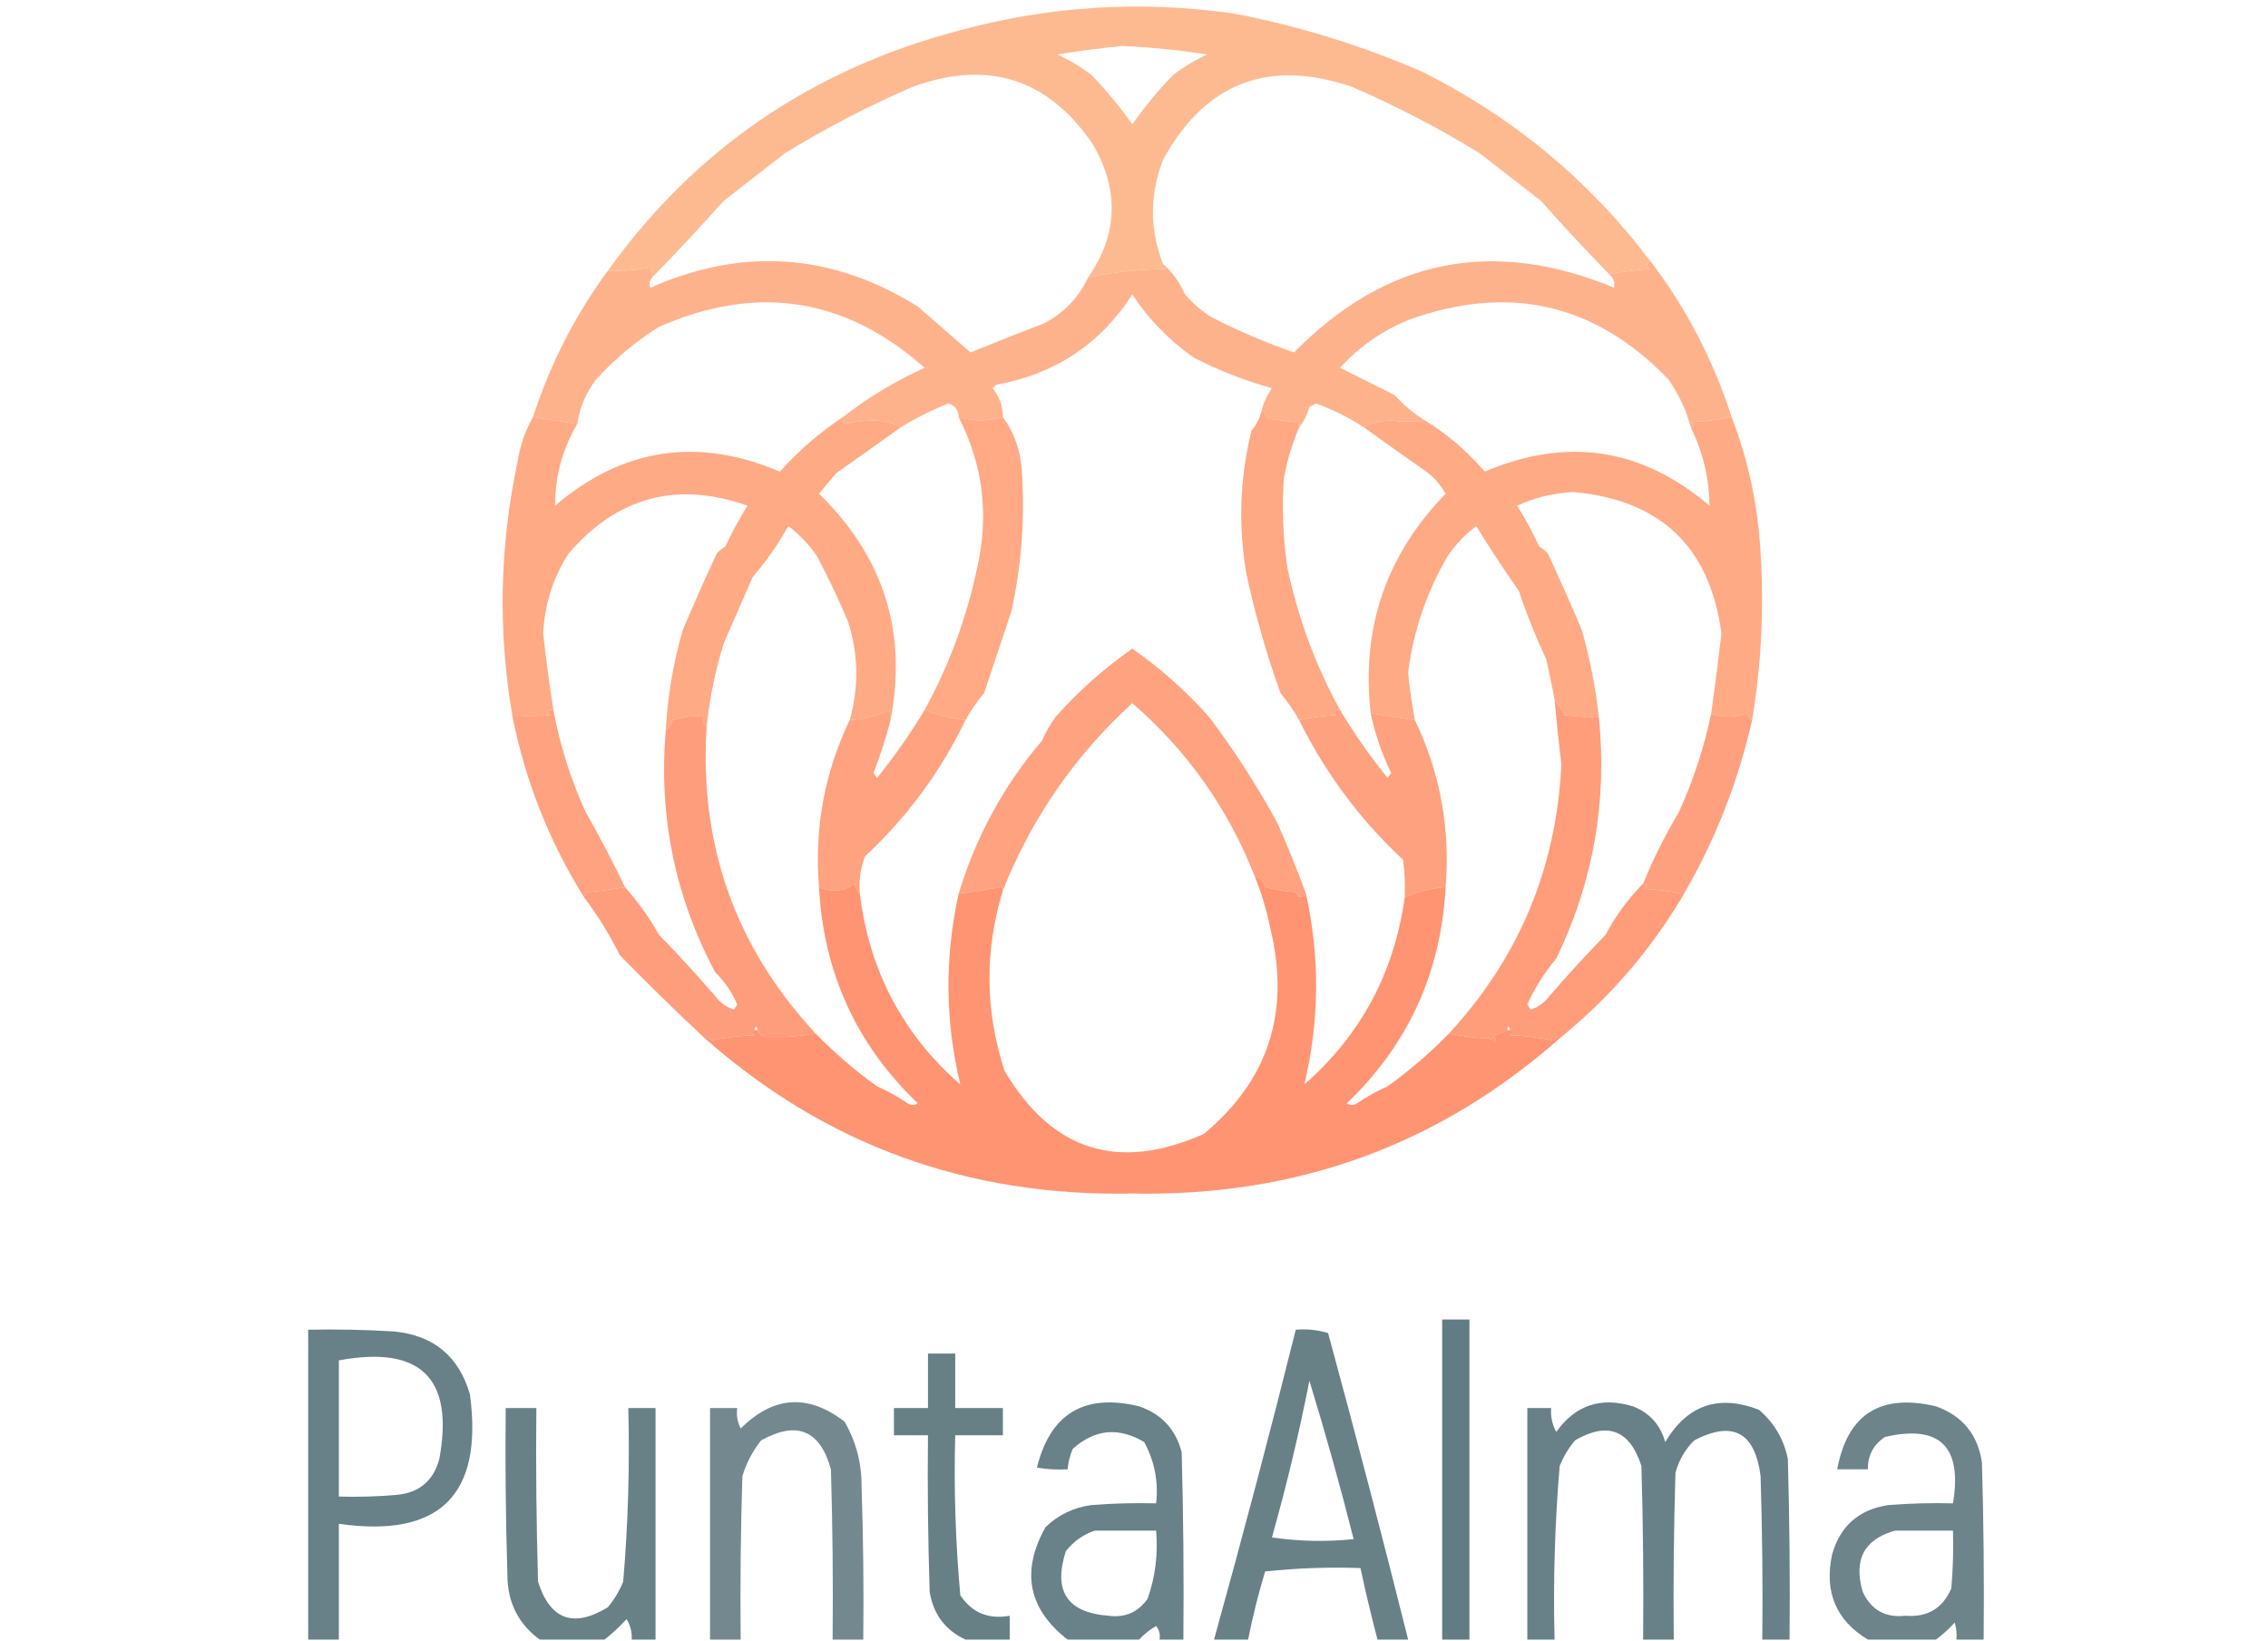 <?xml version="1.0" encoding="UTF-8"?> <svg xmlns="http://www.w3.org/2000/svg" xmlns:xlink="http://www.w3.org/1999/xlink" width="666px" height="482px" style="shape-rendering:geometricPrecision; text-rendering:geometricPrecision; image-rendering:optimizeQuality; fill-rule:evenodd; clip-rule:evenodd"> <g> <path style="opacity:0.927" fill="#fdb589" d="M 484.5,76.5 C 483.402,77.397 483.402,78.23 484.5,79C 480.049,79.334 476.049,79.834 472.5,80.5C 465.692,73.523 459.026,66.357 452.5,59C 446.461,54.322 440.461,49.656 434.5,45C 422.436,37.588 409.936,31.088 397,25.5C 372.391,17.144 353.891,24.311 341.5,47C 337.583,57.165 337.583,67.332 341.5,77.5C 341.611,78.117 341.944,78.617 342.5,79C 334.682,79.048 327.016,79.881 319.5,81.5C 328.236,68.949 328.736,55.949 321,42.5C 307.853,23.108 290.187,17.441 268,25.5C 255.058,31.099 242.558,37.599 230.5,45C 224.539,49.656 218.539,54.322 212.5,59C 205.606,66.723 198.606,74.223 191.5,81.5C 191.649,80.448 191.483,79.448 191,78.5C 186.718,79.361 182.552,79.694 178.5,79.5C 204.045,43.889 238.378,20.389 281.5,9C 308.138,1.731 335.138,0.064 362.5,4C 381.404,7.646 399.737,13.312 417.5,21C 444.244,34.345 466.577,52.845 484.5,76.5 Z M 329.5,13.5 C 337.898,13.878 346.232,14.712 354.5,16C 350.941,17.63 347.608,19.63 344.5,22C 340.163,26.477 336.163,31.311 332.5,36.5C 328.837,31.311 324.837,26.477 320.5,22C 317.392,19.63 314.059,17.63 310.5,16C 316.935,14.961 323.269,14.127 329.5,13.5 Z"></path> </g> <g> <path style="opacity:0.907" fill="#feab81" d="M 319.5,81.5 C 327.016,79.881 334.682,79.048 342.5,79C 341.944,78.617 341.611,78.117 341.5,77.5C 344.289,79.927 346.456,82.927 348,86.5C 350.22,89.021 352.72,91.188 355.5,93C 363.42,97.084 371.587,100.584 380,103.5C 406.961,76.041 438.295,69.707 474,84.5C 474.3,82.934 473.8,81.601 472.5,80.5C 476.049,79.834 480.049,79.334 484.5,79C 483.402,78.23 483.402,77.397 484.5,76.5C 495.086,90.334 503.086,105.667 508.5,122.5C 504.585,123.267 500.585,123.767 496.5,124C 497.738,124.69 497.738,125.19 496.5,125.5C 495.192,120.544 493.025,115.877 490,111.5C 468.547,89.099 443.047,83.266 413.5,94C 405.818,97.178 399.152,101.844 393.5,108C 398.833,110.667 404.167,113.333 409.5,116C 412.203,118.971 415.203,121.471 418.5,123.5C 415.373,123.943 412.04,123.943 408.5,123.5C 405.41,123.522 402.743,124.188 400.5,125.5C 396.16,122.663 391.494,120.33 386.5,118.5C 385.833,118.833 385.167,119.167 384.5,119.5C 383.864,121.78 382.864,123.78 381.5,125.5C 381.389,124.883 381.056,124.383 380.5,124C 377.833,123.667 375.167,123.333 372.5,123C 371.934,122.005 371.267,121.172 370.5,120.5C 371.086,118.16 372.086,115.993 373.5,114C 365.579,111.801 357.912,108.801 350.5,105C 343.309,99.923 337.309,93.756 332.5,86.5C 323.078,101.064 309.745,109.897 292.5,113C 292.167,113.333 291.833,113.667 291.5,114C 293.497,116.492 294.497,119.325 294.5,122.5C 290.299,123.736 285.965,123.736 281.5,122.5C 281.468,120.433 280.468,119.1 278.5,118.5C 273.572,120.457 268.905,122.791 264.5,125.5C 262.257,124.188 259.59,123.522 256.5,123.5C 253.579,123.524 250.746,123.857 248,124.5C 247.536,123.906 247.369,123.239 247.5,122.5C 254.738,116.837 262.738,112.004 271.5,108C 248.23,87.346 222.23,83.346 193.5,96C 186.597,100.327 180.431,105.494 175,111.5C 172.063,115.374 170.229,119.707 169.5,124.5C 165.167,123.833 160.833,123.167 156.5,122.5C 161.579,106.872 168.912,92.539 178.5,79.5C 182.552,79.694 186.718,79.361 191,78.5C 191.483,79.448 191.649,80.448 191.5,81.5C 190.697,82.423 190.53,83.423 191,84.5C 218.118,72.479 244.284,74.312 269.5,90C 274.703,94.542 279.87,99.042 285,103.5C 292.125,100.592 299.291,97.759 306.5,95C 312.405,91.93 316.738,87.43 319.5,81.5 Z"></path> </g> <g> <path style="opacity:0.918" fill="#fea37b" d="M 156.5,122.5 C 160.833,123.167 165.167,123.833 169.5,124.5C 165.15,131.9 162.983,139.9 163,148.5C 182.858,131.567 204.858,128.234 229,138.5C 234.545,132.332 240.711,126.998 247.5,122.5C 247.369,123.239 247.536,123.906 248,124.5C 250.746,123.857 253.579,123.524 256.5,123.5C 259.59,123.522 262.257,124.188 264.5,125.5C 258.268,129.967 251.934,134.467 245.5,139C 243.79,141.036 242.123,143.036 240.5,145C 259.485,163.453 266.485,185.62 261.5,211.5C 261.649,210.448 261.483,209.448 261,208.5C 257.466,210.259 253.632,211.259 249.5,211.5C 252.264,201.796 252.097,192.129 249,182.5C 246.289,176.076 243.289,169.743 240,163.5C 237.688,160.021 234.854,157.021 231.5,154.5C 228.491,159.853 224.991,164.853 221,169.5C 218.162,176.02 215.329,182.52 212.5,189C 210.027,197.005 208.36,205.171 207.5,213.5C 206.596,212.791 206.263,211.791 206.5,210.5C 203.428,210.183 200.428,210.516 197.5,211.5C 197.058,212.739 196.391,213.739 195.5,214.5C 196.031,204.48 197.698,194.647 200.5,185C 203.686,177.458 207.02,169.958 210.5,162.5C 211.242,161.713 212.075,161.047 213,160.5C 214.898,156.372 217.065,152.372 219.5,148.5C 198.824,141.225 181.324,145.892 167,162.5C 162.424,169.628 159.924,177.461 159.5,186C 160.336,193.533 161.336,201.033 162.5,208.5C 160.621,208.393 160.288,208.893 161.5,210C 157.634,210.298 153.968,210.464 150.5,210.5C 146.186,185.427 146.686,160.427 152,135.5C 152.746,130.823 154.246,126.489 156.5,122.5 Z"></path> </g> <g> <path style="opacity:0.92" fill="#fea37b" d="M 508.5,122.5 C 513.424,135.28 516.257,148.614 517,162.5C 518.037,178.944 517.203,195.278 514.5,211.5C 513.778,211.082 513.278,210.416 513,209.5C 509.501,210.797 506.001,210.797 502.5,209.5C 503.598,201.686 504.598,193.853 505.5,186C 502.112,160.614 487.612,146.78 462,144.5C 456.211,144.776 450.711,146.11 445.5,148.5C 447.935,152.372 450.102,156.372 452,160.5C 452.925,161.047 453.758,161.713 454.5,162.5C 457.98,169.958 461.314,177.458 464.5,185C 466.867,193.369 468.534,201.869 469.5,210.5C 466.15,210.665 462.817,210.498 459.5,210C 458.601,208.348 457.601,206.848 456.5,205.5C 455.776,201.496 454.943,197.496 454,193.5C 450.947,187.012 448.28,180.345 446,173.5C 441.64,167.304 437.473,160.971 433.5,154.5C 430.146,157.021 427.312,160.021 425,163.5C 418.845,174.133 415.011,185.467 413.5,197.5C 413.952,202.21 414.619,206.876 415.5,211.5C 411.167,210.833 406.833,210.167 402.5,209.5C 399.668,184.51 407.002,163.01 424.5,145C 423.224,142.719 421.557,140.719 419.5,139C 413.066,134.467 406.732,129.967 400.5,125.5C 402.743,124.188 405.41,123.522 408.5,123.5C 412.04,123.943 415.373,123.943 418.5,123.5C 425.05,127.541 430.883,132.541 436,138.5C 460.142,128.234 482.142,131.567 502,148.5C 501.893,140.406 500.06,132.739 496.5,125.5C 497.738,125.19 497.738,124.69 496.5,124C 500.585,123.767 504.585,123.267 508.5,122.5 Z"></path> </g> <g> <path style="opacity:0.921" fill="#fea17a" d="M 370.5,120.5 C 371.267,121.172 371.934,122.005 372.5,123C 375.167,123.333 377.833,123.667 380.5,124C 381.056,124.383 381.389,124.883 381.5,125.5C 379.447,130.289 377.947,135.289 377,140.5C 376.418,149.194 376.752,157.861 378,166.5C 381.116,181.359 386.283,195.359 393.5,208.5C 391.621,208.393 391.288,208.893 392.5,210C 388.644,210.177 384.977,210.677 381.5,211.5C 379.936,208.726 378.103,206.059 376,203.5C 371.873,191.983 368.54,180.317 366,168.5C 363.567,154.372 364.067,140.372 367.5,126.5C 368.963,124.711 369.963,122.711 370.5,120.5 Z"></path> </g> <g> <path style="opacity:0.914" fill="#fea17a" d="M 281.5,122.5 C 285.965,123.736 290.299,123.736 294.5,122.5C 297.687,126.852 299.52,131.852 300,137.5C 301.054,151.645 300.054,165.645 297,179.5C 294.352,187.445 291.685,195.445 289,203.5C 286.897,206.059 285.064,208.726 283.5,211.5C 279.38,211.023 275.38,210.023 271.5,208.5C 278.717,195.359 283.884,181.359 287,166.5C 290.458,151.059 288.625,136.392 281.5,122.5 Z"></path> </g> <g> <path style="opacity:0.909" fill="#fe9973" d="M 162.5,208.5 C 164.433,218.903 167.6,228.903 172,238.5C 176.123,245.72 179.957,253.053 183.5,260.5C 179.881,261.18 176.214,261.68 172.5,262C 171.944,262.383 171.611,262.883 171.5,263.5C 161.328,247.196 154.328,229.529 150.5,210.5C 153.968,210.464 157.634,210.298 161.5,210C 160.288,208.893 160.621,208.393 162.5,208.5 Z"></path> </g> <g> <path style="opacity:0.913" fill="#fe9973" d="M 261.5,211.5 C 260.161,216.711 258.494,221.877 256.5,227C 256.833,227.5 257.167,228 257.5,228.5C 262.68,222.12 267.347,215.453 271.5,208.5C 275.38,210.023 279.38,211.023 283.5,211.5C 276.201,226.643 266.367,239.976 254,251.5C 252.663,255.026 252.163,258.692 252.5,262.5C 251.732,261.737 251.232,260.737 251,259.5C 247.765,261.839 244.265,262.172 240.5,260.5C 239.095,243.252 242.095,226.919 249.5,211.5C 253.632,211.259 257.466,210.259 261,208.5C 261.483,209.448 261.649,210.448 261.5,211.5 Z"></path> </g> <g> <path style="opacity:0.917" fill="#fe9973" d="M 393.5,208.5 C 397.653,215.453 402.32,222.12 407.5,228.5C 407.833,228 408.167,227.5 408.5,227C 405.809,221.427 403.809,215.593 402.5,209.5C 406.833,210.167 411.167,210.833 415.5,211.5C 422.917,226.997 425.917,243.33 424.5,260.5C 420.261,260.877 416.261,261.877 412.5,263.5C 412.665,259.818 412.499,256.152 412,252.5C 399.343,240.678 389.176,227.011 381.5,211.5C 384.977,210.677 388.644,210.177 392.5,210C 391.288,208.893 391.621,208.393 393.5,208.5 Z"></path> </g> <g> <path style="opacity:0.917" fill="#fe9873" d="M 502.5,209.5 C 506.001,210.797 509.501,210.797 513,209.5C 513.278,210.416 513.778,211.082 514.5,211.5C 510.409,229.551 503.742,246.551 494.5,262.5C 490.585,261.733 486.585,261.233 482.5,261C 483.738,260.31 483.738,259.81 482.5,259.5C 485.451,252.265 488.951,245.265 493,238.5C 497.247,229.178 500.413,219.511 502.5,209.5 Z"></path> </g> <g> <path style="opacity:0.904" fill="#fe9973" d="M 383.5,262.5 C 382.352,263.895 381.352,263.728 380.5,262C 377.447,261.821 374.447,261.321 371.5,260.5C 371.121,258.787 370.121,257.787 368.5,257.5C 360.675,237.503 348.675,220.503 332.5,206.5C 315.616,221.939 302.95,240.272 294.5,261.5C 294.565,261.062 294.399,260.728 294,260.5C 289.873,261.264 285.707,261.931 281.5,262.5C 286.549,245.731 294.716,230.731 306,217.5C 307.08,215.004 308.414,212.67 310,210.5C 316.784,202.874 324.284,196.208 332.5,190.5C 340.716,196.208 348.216,202.874 355,210.5C 362.401,220.287 369.067,230.62 375,241.5C 378.107,248.423 380.94,255.423 383.5,262.5 Z"></path> </g> <g> <path style="opacity:0.907" fill="#fe946f" d="M 207.5,213.5 C 205.312,248.178 215.979,278.178 239.5,303.5C 234.723,304.405 229.723,304.738 224.5,304.5C 223.478,304.145 222.811,303.478 222.5,302.5C 222.167,301.167 221.833,301.167 221.5,302.5C 220.262,302.81 220.262,303.31 221.5,304C 217.247,304.2 213.08,304.7 209,305.5C 208.329,304.748 207.496,304.414 206.5,304.5C 198.148,296.648 189.981,288.648 182,280.5C 178.978,274.439 175.478,268.772 171.5,263.5C 171.611,262.883 171.944,262.383 172.5,262C 176.214,261.68 179.881,261.18 183.5,260.5C 187.302,264.747 190.636,269.414 193.5,274.5C 199.184,280.35 204.684,286.35 210,292.5C 211.413,294.414 213.247,295.747 215.5,296.5C 215.833,296 216.167,295.5 216.5,295C 214.944,291.379 212.777,288.212 210,285.5C 198.189,263.279 193.356,239.612 195.5,214.5C 196.391,213.739 197.058,212.739 197.5,211.5C 200.428,210.516 203.428,210.183 206.5,210.5C 206.263,211.791 206.596,212.791 207.5,213.5 Z"></path> </g> <g> <path style="opacity:0.916" fill="#ff936e" d="M 456.5,205.5 C 457.601,206.848 458.601,208.348 459.5,210C 462.817,210.498 466.15,210.665 469.5,210.5C 472.019,235.388 467.852,259.054 457,281.5C 453.549,285.559 450.716,290.059 448.5,295C 448.833,295.5 449.167,296 449.5,296.5C 451.753,295.747 453.587,294.414 455,292.5C 460.316,286.35 465.816,280.35 471.5,274.5C 474.455,268.899 478.122,263.899 482.5,259.5C 483.738,259.81 483.738,260.31 482.5,261C 486.585,261.233 490.585,261.733 494.5,262.5C 485.089,278.588 473.089,292.588 458.5,304.5C 457.504,304.414 456.671,304.748 456,305.5C 451.92,304.7 447.753,304.2 443.5,304C 444.738,303.31 444.738,302.81 443.5,302.5C 443.167,301.167 442.833,301.167 442.5,302.5C 441.391,303.29 440.058,303.79 438.5,304C 439.762,306.495 439.429,306.828 437.5,305C 433.312,304.824 429.312,304.324 425.5,303.5C 446.023,281.296 457.023,254.963 458.5,224.5C 457.731,218.174 457.065,211.841 456.5,205.5 Z"></path> </g> <g> <path style="opacity:0.942" fill="#ff8e6a" d="M 368.5,257.5 C 370.121,257.787 371.121,258.787 371.5,260.5C 374.447,261.321 377.447,261.821 380.5,262C 381.352,263.728 382.352,263.895 383.5,262.5C 387.636,281.277 387.469,299.944 383,318.5C 399.599,303.979 409.432,285.646 412.5,263.5C 416.261,261.877 420.261,260.877 424.5,260.5C 423.192,285.595 413.525,306.762 395.5,324C 396.5,324.667 397.5,324.667 398.5,324C 401.371,322.065 404.371,320.399 407.5,319C 414.012,314.313 420.012,309.146 425.5,303.5C 429.312,304.324 433.312,304.824 437.5,305C 439.429,306.828 439.762,306.495 438.5,304C 440.058,303.79 441.391,303.29 442.5,302.5C 442.833,302.5 443.167,302.5 443.5,302.5C 444.738,302.81 444.738,303.31 443.5,304C 447.753,304.2 451.92,304.7 456,305.5C 456.671,304.748 457.504,304.414 458.5,304.5C 422.881,336.162 380.881,351.495 332.5,350.5C 284.107,351.492 242.107,336.159 206.5,304.5C 207.496,304.414 208.329,304.748 209,305.5C 213.08,304.7 217.247,304.2 221.5,304C 220.262,303.31 220.262,302.81 221.5,302.5C 221.833,302.5 222.167,302.5 222.5,302.5C 222.811,303.478 223.478,304.145 224.5,304.5C 229.723,304.738 234.723,304.405 239.5,303.5C 244.988,309.146 250.988,314.313 257.5,319C 260.629,320.399 263.629,322.065 266.5,324C 267.5,324.667 268.5,324.667 269.5,324C 251.475,306.762 241.808,285.595 240.5,260.5C 244.265,262.172 247.765,261.839 251,259.5C 251.232,260.737 251.732,261.737 252.5,262.5C 255.276,285.058 265.109,303.725 282,318.5C 277.531,299.944 277.364,281.277 281.5,262.5C 285.707,261.931 289.873,261.264 294,260.5C 294.399,260.728 294.565,261.062 294.5,261.5C 289.086,279.248 289.252,296.915 295,314.5C 308.903,338.022 328.403,344.189 353.5,333C 372.5,317.254 379,297.087 373,272.5C 371.958,267.327 370.458,262.327 368.5,257.5 Z"></path> </g> <g> <path style="opacity:0.972" fill="#5d787f" d="M 431.5,481.5 C 428.833,481.5 426.167,481.5 423.5,481.5C 423.5,450.167 423.5,418.833 423.5,387.5C 426.167,387.5 428.833,387.5 431.5,387.5C 431.5,418.833 431.5,450.167 431.5,481.5 Z"></path> </g> <g> <path style="opacity:0.937" fill="#5e787f" d="M 99.5,481.5 C 96.5,481.5 93.5,481.5 90.5,481.5C 90.5,451.167 90.5,420.833 90.5,390.5C 98.84,390.334 107.173,390.5 115.5,391C 127.224,392.059 134.724,398.226 138,409.5C 141.94,439.059 129.107,451.726 99.5,447.5C 99.5,458.833 99.5,470.167 99.5,481.5 Z M 99.5,399.5 C 123.555,395.056 133.389,404.723 129,428.5C 127.273,434.893 123.106,438.393 116.5,439C 110.843,439.499 105.176,439.666 99.5,439.5C 99.5,426.167 99.5,412.833 99.5,399.5 Z"></path> </g> <g> <path style="opacity:0.932" fill="#5e787f" d="M 413.5,481.5 C 410.5,481.5 407.5,481.5 404.5,481.5C 402.677,474.541 401.01,467.541 399.5,460.5C 390.143,460.168 380.81,460.502 371.5,461.5C 369.518,468.096 367.851,474.762 366.5,481.5C 363.167,481.5 359.833,481.5 356.5,481.5C 364.9,451.294 372.9,420.961 380.5,390.5C 383.777,390.216 386.943,390.549 390,391.5C 398.15,421.433 405.983,451.433 413.5,481.5 Z M 384.5,405.5 C 389.2,420.789 393.533,436.289 397.5,452C 389.479,452.832 381.479,452.665 373.5,451.5C 377.799,436.304 381.466,420.971 384.5,405.5 Z"></path> </g> <g> <path style="opacity:0.941" fill="#5d787f" d="M 296.5,481.5 C 292.167,481.5 287.833,481.5 283.5,481.5C 277.585,478.739 274.085,474.072 273,467.5C 272.5,452.17 272.333,436.837 272.5,421.5C 269.167,421.5 265.833,421.5 262.5,421.5C 262.5,418.833 262.5,416.167 262.5,413.5C 265.833,413.5 269.167,413.5 272.5,413.5C 272.5,408.167 272.5,402.833 272.5,397.5C 275.167,397.5 277.833,397.5 280.5,397.5C 280.5,402.833 280.5,408.167 280.5,413.5C 285.167,413.5 289.833,413.5 294.5,413.5C 294.5,416.167 294.5,418.833 294.5,421.5C 289.833,421.5 285.167,421.5 280.5,421.5C 280.08,437.216 280.58,452.883 282,468.5C 285.432,473.627 290.266,475.627 296.5,474.5C 296.5,476.833 296.5,479.167 296.5,481.5 Z"></path> </g> <g> <path style="opacity:0.87" fill="#5e787f" d="M 253.5,481.5 C 250.5,481.5 247.5,481.5 244.5,481.5C 244.667,464.83 244.5,448.163 244,431.5C 240.837,419.995 234.004,417.162 223.5,423C 221.014,426.137 219.181,429.637 218,433.5C 217.5,449.497 217.333,465.497 217.5,481.5C 214.5,481.5 211.5,481.5 208.5,481.5C 208.5,458.833 208.5,436.167 208.5,413.5C 211.167,413.5 213.833,413.5 216.5,413.5C 216.201,415.604 216.534,417.604 217.5,419.5C 227.16,409.927 237.327,409.26 248,417.5C 251.383,423.366 253.05,429.699 253,436.5C 253.5,451.496 253.667,466.496 253.5,481.5 Z"></path> </g> <g> <path style="opacity:0.928" fill="#5e787f" d="M 347.5,481.5 C 345.167,481.5 342.833,481.5 340.5,481.5C 340.762,480.022 340.429,478.689 339.5,477.5C 337.581,478.612 335.914,479.946 334.5,481.5C 327.5,481.5 320.5,481.5 313.5,481.5C 301.933,472.498 299.766,461.498 307,448.5C 310.762,444.87 315.262,442.703 320.5,442C 326.825,441.5 333.158,441.334 339.5,441.5C 340.209,435.108 339.043,429.108 336,423.5C 328.48,419.019 321.48,419.685 315,425.5C 314.187,427.436 313.687,429.436 313.5,431.5C 310.482,431.665 307.482,431.498 304.5,431C 308.41,415.122 318.41,409.122 334.5,413C 341.097,415.263 345.264,419.763 347,426.5C 347.5,444.83 347.667,463.164 347.5,481.5 Z M 321.5,449.5 C 327.5,449.5 333.5,449.5 339.5,449.5C 340.099,456.391 339.265,463.058 337,469.5C 334.187,473.489 330.354,475.156 325.5,474.5C 313.367,473.591 309.201,467.258 313,455.5C 315.322,452.605 318.155,450.605 321.5,449.5 Z"></path> </g> <g> <path style="opacity:0.934" fill="#5e787f" d="M 525.5,481.5 C 522.833,481.5 520.167,481.5 517.5,481.5C 517.667,465.497 517.5,449.497 517,433.5C 515.347,420.593 508.847,417.093 497.5,423C 494.836,425.669 493.002,428.836 492,432.5C 491.5,448.83 491.333,465.163 491.5,481.5C 488.5,481.5 485.5,481.5 482.5,481.5C 482.667,464.497 482.5,447.497 482,430.5C 478.581,419.917 472.081,417.417 462.5,423C 460.623,425.251 459.123,427.751 458,430.5C 456.573,447.452 456.073,464.452 456.5,481.5C 453.833,481.5 451.167,481.5 448.5,481.5C 448.5,458.833 448.5,436.167 448.5,413.5C 450.833,413.5 453.167,413.5 455.5,413.5C 455.298,415.989 455.798,418.323 457,420.5C 462.631,412.633 470.131,410.133 479.5,413C 484.4,414.902 487.567,418.402 489,423.5C 495.466,412.604 504.633,409.437 516.5,414C 521.004,417.84 523.838,422.673 525,428.5C 525.5,446.164 525.667,463.83 525.5,481.5 Z"></path> </g> <g> <path style="opacity:0.909" fill="#5e787f" d="M 582.5,481.5 C 579.833,481.5 577.167,481.5 574.5,481.5C 574.66,479.801 574.494,478.134 574,476.5C 572.27,478.402 570.437,480.069 568.5,481.5C 561.833,481.5 555.167,481.5 548.5,481.5C 539.144,475.849 535.644,467.515 538,456.5C 540.36,448.142 545.86,443.309 554.5,442C 560.825,441.5 567.158,441.334 573.5,441.5C 576.276,424.771 569.609,418.271 553.5,422C 550.108,424.285 548.441,427.452 548.5,431.5C 545.5,431.5 542.5,431.5 539.5,431.5C 542.493,415.318 552.159,409.152 568.5,413C 576.286,415.788 580.786,421.288 582,429.5C 582.5,446.83 582.667,464.163 582.5,481.5 Z M 556.5,449.5 C 562.167,449.5 567.833,449.5 573.5,449.5C 573.666,455.176 573.499,460.843 573,466.5C 570.464,472.355 565.964,475.022 559.5,474.5C 553.646,475.157 549.48,472.824 547,467.5C 544.22,458.049 547.386,452.049 556.5,449.5 Z"></path> </g> <g> <path style="opacity:0.93" fill="#5e787f" d="M 192.5,481.5 C 190.167,481.5 187.833,481.5 185.5,481.5C 185.628,479.345 185.128,477.345 184,475.5C 181.937,477.734 179.771,479.734 177.5,481.5C 171.167,481.5 164.833,481.5 158.5,481.5C 152.194,476.889 149.028,470.556 149,462.5C 148.5,446.17 148.333,429.837 148.5,413.5C 151.5,413.5 154.5,413.5 157.5,413.5C 157.333,430.503 157.5,447.503 158,464.5C 161.544,475.683 168.377,478.183 178.5,472C 180.377,469.749 181.877,467.249 183,464.5C 184.442,447.556 184.942,430.556 184.5,413.5C 187.167,413.5 189.833,413.5 192.5,413.5C 192.5,436.167 192.5,458.833 192.5,481.5 Z"></path> </g> </svg> 